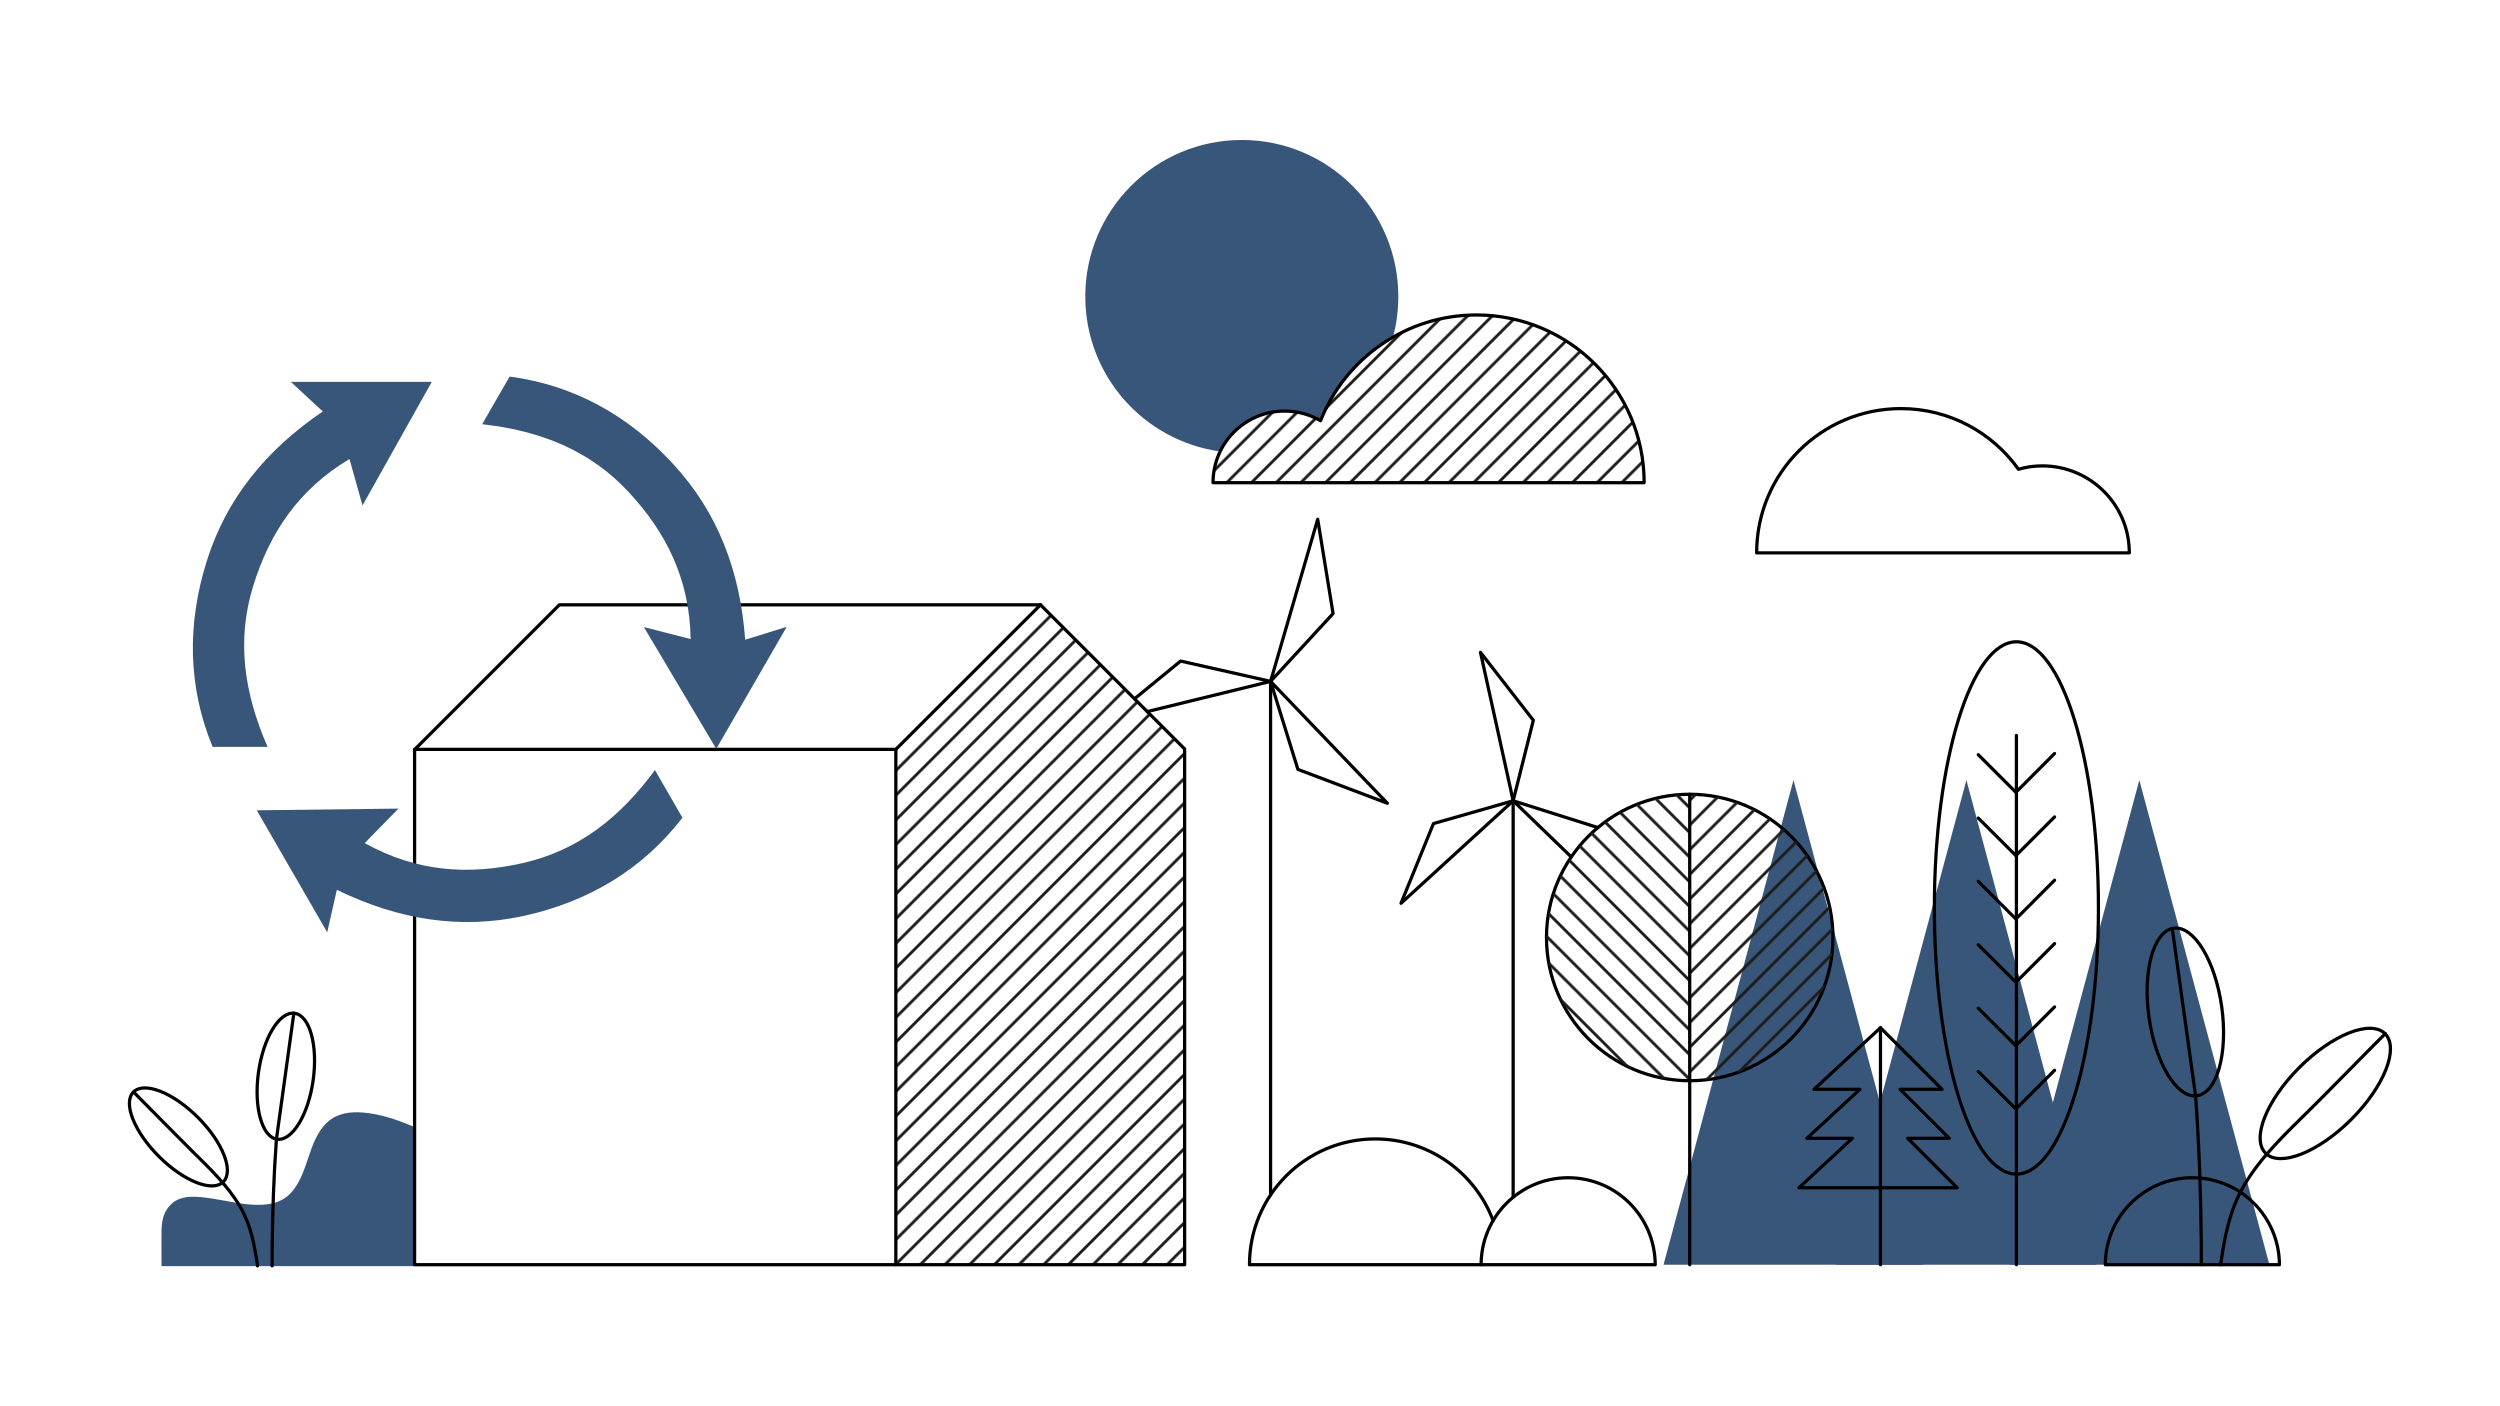 <?xml version="1.0" encoding="utf-8"?>
<!-- Generator: Adobe Illustrator 24.2.0, SVG Export Plug-In . SVG Version: 6.00 Build 0)  -->
<svg version="1.1" id="Ebene_1" xmlns="http://www.w3.org/2000/svg" xmlns:xlink="http://www.w3.org/1999/xlink" x="0px" y="0px"
	 viewBox="0 0 1920 1080" style="enable-background:new 0 0 1920 1080;" xml:space="preserve">
<pattern  width="72" height="72" patternUnits="userSpaceOnUse" id="_x36__lpi_20_x25_" viewBox="72.2 -72 72 72" style="overflow:visible;">
	<g>
		<rect x="72.2" y="-72" style="fill:none;" width="72" height="72"/>
		<g>
			<line style="fill:none;stroke:#1D1D1B;stroke-width:2;" x1="144" y1="-6" x2="216.5" y2="-6"/>
			<line style="fill:none;stroke:#1D1D1B;stroke-width:2;" x1="144" y1="-30" x2="216.5" y2="-30"/>
			<line style="fill:none;stroke:#1D1D1B;stroke-width:2;" x1="144" y1="-54" x2="216.5" y2="-54"/>
			<line style="fill:none;stroke:#1D1D1B;stroke-width:2;" x1="144" y1="-18" x2="216.5" y2="-18"/>
			<line style="fill:none;stroke:#1D1D1B;stroke-width:2;" x1="144" y1="-42" x2="216.5" y2="-42"/>
			<line style="fill:none;stroke:#1D1D1B;stroke-width:2;" x1="144" y1="-66" x2="216.5" y2="-66"/>
		</g>
		<g>
			<line style="fill:none;stroke:#1D1D1B;stroke-width:2;" x1="72" y1="-6" x2="144.5" y2="-6"/>
			<line style="fill:none;stroke:#1D1D1B;stroke-width:2;" x1="72" y1="-30" x2="144.5" y2="-30"/>
			<line style="fill:none;stroke:#1D1D1B;stroke-width:2;" x1="72" y1="-54" x2="144.5" y2="-54"/>
			<line style="fill:none;stroke:#1D1D1B;stroke-width:2;" x1="72" y1="-18" x2="144.5" y2="-18"/>
			<line style="fill:none;stroke:#1D1D1B;stroke-width:2;" x1="72" y1="-42" x2="144.5" y2="-42"/>
			<line style="fill:none;stroke:#1D1D1B;stroke-width:2;" x1="72" y1="-66" x2="144.5" y2="-66"/>
		</g>
		<g>
			<line style="fill:none;stroke:#1D1D1B;stroke-width:2;" x1="0" y1="-6" x2="72.5" y2="-6"/>
			<line style="fill:none;stroke:#1D1D1B;stroke-width:2;" x1="0" y1="-30" x2="72.5" y2="-30"/>
			<line style="fill:none;stroke:#1D1D1B;stroke-width:2;" x1="0" y1="-54" x2="72.5" y2="-54"/>
			<line style="fill:none;stroke:#1D1D1B;stroke-width:2;" x1="0" y1="-18" x2="72.5" y2="-18"/>
			<line style="fill:none;stroke:#1D1D1B;stroke-width:2;" x1="0" y1="-42" x2="72.5" y2="-42"/>
			<line style="fill:none;stroke:#1D1D1B;stroke-width:2;" x1="0" y1="-66" x2="72.5" y2="-66"/>
		</g>
	</g>
</pattern>
<pattern  id="SVGID_1_" xlink:href="#_x36__lpi_20_x25_" patternTransform="matrix(0.79 -0.79 0.79 0.79 3651.554 -7031.315)">
</pattern>
<path style="fill:url(#SVGID_1_);" d="M1133.9,241.9c-54.3,0-100.8,33.6-119.7,81.2c-8.1-4.7-17.5-7.4-27.6-7.4
	c-30.4,0-55,24.6-55,55h73.5h36.5h221.1C1262.7,299.6,1205.1,241.9,1133.9,241.9z"/>
<path style="fill:#38567A;" d="M318.4,972.4V865.6c-12.8-5.4-25.8-10.1-40-11.2c-9.6-0.7-19.3,0.5-26.8,7.3
	c-15.8,14.4-13.9,39.8-29,55.3c-6.2,6.3-14.8,8.2-23.5,8.3c-12.2,0.2-24.1-3-36.1-4.8c-10.9-1.6-24.4-3.7-32.5,5.3
	c-7.3,8.1-6.4,17.1-6.5,27.2c0,1.2,0.1,19.4,0,19.4C124.1,972.4,237.6,972.4,318.4,972.4z"/>
<g>
	<g>
		<defs>
			<polygon id="SVGID_2_" points="688,971.3 909.8,971.3 909.8,575.2 799.1,464.5 688,575.5 			"/>
		</defs>
		<clipPath id="SVGID_3_">
			<use xlink:href="#SVGID_2_"  style="overflow:visible;"/>
		</clipPath>
		
			<pattern  id="SVGID_4_" xlink:href="#_x36__lpi_20_x25_" patternTransform="matrix(0.79 -0.79 0.79 0.79 3680.961 -6885.162)">
		</pattern>
		<polygon style="clip-path:url(#SVGID_3_);fill:url(#SVGID_4_);" points="684.6,971.3 909.8,971.3 909.8,569 797.3,456.6 
			684.6,569.4 		"/>
	</g>
	
		<polygon style="fill:none;stroke:#000000;stroke-width:2.5;stroke-linecap:round;stroke-linejoin:round;stroke-miterlimit:10;" points="
		688,971.3 909.8,971.3 909.8,575.2 799.1,464.5 688,575.5 	"/>
	
		<polyline style="fill:none;stroke:#000000;stroke-width:2.5;stroke-linecap:round;stroke-linejoin:round;stroke-miterlimit:10;" points="
		688,971.3 318.4,971.3 318.4,575.5 688,575.5 	"/>
	
		<polyline style="fill:none;stroke:#000000;stroke-width:2.5;stroke-linecap:round;stroke-linejoin:round;stroke-miterlimit:10;" points="
		318.4,575.7 429.6,464.5 799.2,464.5 	"/>
</g>
<polygon style="fill:#38567A;" points="1277.6,971.3 1477.2,971.3 1377.4,599.1 "/>
<polygon style="fill:#38567A;" points="1410.4,971.3 1610,971.3 1510.2,599.1 "/>
<polygon style="fill:#38567A;" points="1543.2,971.3 1742.9,971.3 1643,599.1 "/>
<path style="fill:#38567A;" d="M986.6,315.7c10.1,0,19.5,2.7,27.6,7.4c10.8-27.1,30.5-49.7,55.6-64.1c2.7-10,4.1-20.5,4.1-31.3
	c0-66.4-53.8-120.2-120.2-120.2s-120.2,53.8-120.2,120.2c0,60.7,45,110.9,103.5,119C946,328.4,964.8,315.7,986.6,315.7z"/>
<path style="fill:none;stroke:#000000;stroke-width:2.5;stroke-linecap:round;stroke-linejoin:round;stroke-miterlimit:10;" d="
	M1133.9,241.9c-54.3,0-100.8,33.6-119.7,81.2c-8.1-4.7-17.5-7.4-27.6-7.4c-30.4,0-55,24.6-55,55h73.5h36.5h221.1
	C1262.7,299.6,1205.1,241.9,1133.9,241.9z"/>
<path style="fill:none;stroke:#000000;stroke-width:2.5;stroke-linecap:round;stroke-linejoin:round;stroke-miterlimit:10;" d="
	M1568.5,357.8c-6.4,0-12.5,0.9-18.3,2.6c-20.1-28.2-53.1-46.6-90.3-46.6c-61.2,0-110.8,49.6-110.8,110.8h152.6h69h64.6
	C1635.4,387.7,1605.4,357.8,1568.5,357.8z"/>
<circle style="fill:none;stroke:#000000;stroke-width:2.5;stroke-linecap:round;stroke-linejoin:round;stroke-miterlimit:10;" cx="1297.7" cy="720" r="110"/>
<pattern  id="SVGID_5_" xlink:href="#_x36__lpi_20_x25_" patternTransform="matrix(0.79 -0.79 0.79 0.79 3786.067 -6888.585)">
</pattern>
<path style="fill:url(#SVGID_5_);" d="M1297.7,610v220c60.8,0,110-49.2,110-110C1407.7,659.3,1358.4,610,1297.7,610z"/>
<pattern  id="SVGID_6_" xlink:href="#_x36__lpi_20_x25_" patternTransform="matrix(-0.79 -0.79 -0.79 0.79 -17995.012 -7002.335)">
</pattern>
<path style="fill:url(#SVGID_6_);" d="M1297.7,610v220c-60.8,0-110-49.2-110-110C1187.7,659.3,1236.9,610,1297.7,610z"/>
<line style="fill:none;stroke:#000000;stroke-width:2.5;stroke-linecap:round;stroke-linejoin:round;stroke-miterlimit:10;" x1="1297.7" y1="610" x2="1297.7" y2="971.3"/>
<g>
	
		<ellipse style="fill:none;stroke:#000000;stroke-width:2.5;stroke-linecap:round;stroke-linejoin:round;stroke-miterlimit:10;" cx="1548.6" cy="697.3" rx="63" ry="204.4"/>
	
		<line style="fill:none;stroke:#000000;stroke-width:2.5;stroke-linecap:round;stroke-linejoin:round;stroke-miterlimit:10;" x1="1548.6" y1="564.8" x2="1548.6" y2="971.3"/>
	
		<polyline style="fill:none;stroke:#000000;stroke-width:2.5;stroke-linecap:round;stroke-linejoin:round;stroke-miterlimit:10;" points="
		1519.3,579.6 1548.2,608.5 1577.9,578.7 	"/>
	
		<polyline style="fill:none;stroke:#000000;stroke-width:2.5;stroke-linecap:round;stroke-linejoin:round;stroke-miterlimit:10;" points="
		1519.3,628.3 1548.2,657.1 1577.9,627.4 	"/>
	
		<polyline style="fill:none;stroke:#000000;stroke-width:2.5;stroke-linecap:round;stroke-linejoin:round;stroke-miterlimit:10;" points="
		1519.3,676.9 1548.2,705.8 1577.9,676 	"/>
	
		<polyline style="fill:none;stroke:#000000;stroke-width:2.5;stroke-linecap:round;stroke-linejoin:round;stroke-miterlimit:10;" points="
		1519.3,725.6 1548.2,754.4 1577.9,724.7 	"/>
	
		<polyline style="fill:none;stroke:#000000;stroke-width:2.5;stroke-linecap:round;stroke-linejoin:round;stroke-miterlimit:10;" points="
		1519.3,774.3 1548.2,803.1 1577.9,773.3 	"/>
	
		<polyline style="fill:none;stroke:#000000;stroke-width:2.5;stroke-linecap:round;stroke-linejoin:round;stroke-miterlimit:10;" points="
		1519.3,822.9 1548.2,851.7 1577.9,822 	"/>
</g>
<ellipse transform="matrix(0.991 -0.138 0.138 0.991 -91.04 238.253)" style="fill:none;stroke:#000000;stroke-width:2.5;stroke-linecap:round;stroke-linejoin:round;stroke-miterlimit:10;" cx="1677.2" cy="777.4" rx="28.2" ry="64.9"/>
<ellipse transform="matrix(0.707 -0.707 0.707 0.707 -70.61 1508.874)" style="fill:none;stroke:#000000;stroke-width:2.5;stroke-linecap:round;stroke-linejoin:round;stroke-miterlimit:10;" cx="1786.1" cy="839.7" rx="64.9" ry="28.2"/>
<path style="fill:none;stroke:#000000;stroke-width:2.5;stroke-linecap:round;stroke-linejoin:round;stroke-miterlimit:10;" d="
	M1831.9,793.8c-19.7,19.7-39.2,39.9-59,59.5c-18,17.8-37,35.6-49.8,57.7c-11,19-14.5,38.9-17.7,60.3"/>
<path style="fill:none;stroke:#000000;stroke-width:2.5;stroke-linecap:round;stroke-linejoin:round;stroke-miterlimit:10;" d="
	M1668.3,713.1c0,0,17.9,128.5,17.9,128.5c2.8,37.9,4,75.6,4.4,113.6v16"/>
<ellipse transform="matrix(0.138 -0.991 0.991 0.138 -629.67 929.551)" style="fill:none;stroke:#000000;stroke-width:2.5;stroke-linecap:round;stroke-linejoin:round;stroke-miterlimit:10;" cx="219" cy="826.4" rx="48.8" ry="21.2"/>
<ellipse transform="matrix(0.707 -0.707 0.707 0.707 -577.274 352.733)" style="fill:none;stroke:#000000;stroke-width:2.5;stroke-linecap:round;stroke-linejoin:round;stroke-miterlimit:10;" cx="137.1" cy="873.2" rx="21.2" ry="48.8"/>
<path style="fill:none;stroke:#000000;stroke-width:2.5;stroke-linecap:round;stroke-linejoin:round;stroke-miterlimit:10;" d="
	M102.6,838.7c14.8,14.8,29.5,30,44.4,44.8c13.6,13.4,27.8,26.8,37.5,43.4c8.3,14.3,10.9,29.3,13.3,45.3"/>
<path style="fill:none;stroke:#000000;stroke-width:2.5;stroke-linecap:round;stroke-linejoin:round;stroke-miterlimit:10;" d="
	M225.7,778.1c0,0-13.4,96.7-13.4,96.7c-2.1,28.5-3,56.9-3.3,85.4v12"/>
<g>
	
		<polygon style="fill:none;stroke:#000000;stroke-width:2.5;stroke-linecap:round;stroke-linejoin:round;stroke-miterlimit:10;" points="
		975.8,523.3 1012,398.8 1023.8,471.2 	"/>
	
		<polyline style="fill:none;stroke:#000000;stroke-width:2.5;stroke-linecap:round;stroke-linejoin:round;stroke-miterlimit:10;" points="
		871.3,536.7 906.7,507.7 975.8,523.3 881.1,546.5 	"/>
	
		<polygon style="fill:none;stroke:#000000;stroke-width:2.5;stroke-linecap:round;stroke-linejoin:round;stroke-miterlimit:10;" points="
		975.8,523.3 1065.5,616.9 996.8,590.9 	"/>
</g>
<line style="fill:none;stroke:#000000;stroke-width:2.5;stroke-linecap:round;stroke-linejoin:round;stroke-miterlimit:10;" x1="975.8" y1="523.3" x2="975.8" y2="917.8"/>
<g>
	
		<polygon style="fill:none;stroke:#000000;stroke-width:2.5;stroke-linecap:round;stroke-linejoin:round;stroke-miterlimit:10;" points="
		1162.1,615 1137,501 1177.6,553.2 	"/>
	
		<polygon style="fill:none;stroke:#000000;stroke-width:2.5;stroke-linecap:round;stroke-linejoin:round;stroke-miterlimit:10;" points="
		1162.1,615 1076,693.7 1100.9,632.5 	"/>
	
		<polyline style="fill:none;stroke:#000000;stroke-width:2.5;stroke-linecap:round;stroke-linejoin:round;stroke-miterlimit:10;" points="
		1206.7,658.1 1162.1,615 1227.2,635.6 	"/>
</g>
<line style="fill:none;stroke:#000000;stroke-width:2.5;stroke-linecap:round;stroke-linejoin:round;stroke-miterlimit:10;" x1="1162.1" y1="615" x2="1162.1" y2="919.4"/>
<path style="fill:none;stroke:#000000;stroke-width:2.5;stroke-linecap:round;stroke-linejoin:round;stroke-miterlimit:10;" d="
	M1204.3,904.5c-36.9,0-66.8,29.9-66.8,66.8h133.7C1271.1,934.4,1241.2,904.5,1204.3,904.5z"/>
<path style="fill:none;stroke:#000000;stroke-width:2.5;stroke-linecap:round;stroke-linejoin:round;stroke-miterlimit:10;" d="
	M1146.7,937.4c-13.7-36.6-49.1-62.7-90.5-62.7c-53.4,0-96.6,43.2-96.6,96.6h177.9"/>
<path style="fill:none;stroke:#000000;stroke-width:2.5;stroke-linecap:round;stroke-linejoin:round;stroke-miterlimit:10;" d="
	M1683.7,904.5c-36.9,0-66.8,29.9-66.8,66.8h133.7C1750.5,934.4,1720.6,904.5,1683.7,904.5z"/>
<polygon style="fill:none;stroke:#000000;stroke-width:2.5;stroke-linecap:round;stroke-linejoin:round;stroke-miterlimit:10;" points="
	1503.1,912.2 1465.1,874.2 1497,874.2 1459.3,836.6 1491.5,836.6 1444.2,789.3 1393.2,836.6 1428.4,836.6 1387.7,874.2 
	1422.6,874.2 1381.6,912.2 "/>
<line style="fill:none;stroke:#000000;stroke-width:2.5;stroke-linecap:round;stroke-linejoin:round;stroke-miterlimit:10;" x1="1444.2" y1="789.3" x2="1444.2" y2="971.3"/>
<g>
	<path style="fill:#38567A;" d="M247.9,316c-9.4-8.7-16.2-15-24.5-22.7c36.3,0,70.7,0,108.2,0c-18.1,32.3-34.9,62.2-53.2,94.9
		c-3.7-13.1-6.4-22.9-10-35.7c-39.3,23.5-61.4,56.9-74,97.7c-12.8,41.6-7,82,11.1,123.4c-14.9,0-27.4,0-42.2,0
		c-19.1-46.3-19.7-94.4-4.5-142.7C173.8,383,204.2,345.7,247.9,316z"/>
	<path style="fill:#38567A;" d="M258.7,683.4c-2.8,12.5-4.9,21.5-7.4,32.6c-18.1-31.4-35.3-61.2-54.1-93.7
		c37.1-0.5,71.3-0.9,108.8-1.3c-9.5,9.7-16.6,17-25.9,26.5c40.1,22.3,80,24.7,121.6,15.3c42.5-9.7,74.5-34.9,101.3-71.4
		c7.5,12.9,13.7,23.7,21.1,36.6c-30.6,39.7-71.9,64.3-121.3,75.3C353.7,714.1,306.3,706.5,258.7,683.4z"/>
	<path style="fill:#38567A;" d="M572.3,491.3c12.2-3.8,21.1-6.5,31.9-9.9c-18.1,31.4-35.3,61.2-54.1,93.7
		c-18.9-31.9-36.4-61.3-55.6-93.5c13.2,3.4,23,5.9,35.9,9.2c-0.7-45.8-18.6-81.7-47.6-112.9c-29.6-31.9-67.5-47.1-112.5-52.1
		c7.5-12.9,13.7-23.7,21.1-36.6c49.7,6.6,91.6,30.1,125.8,67.4C551.3,393.6,568.4,438.5,572.3,491.3z"/>
</g>
</svg>
